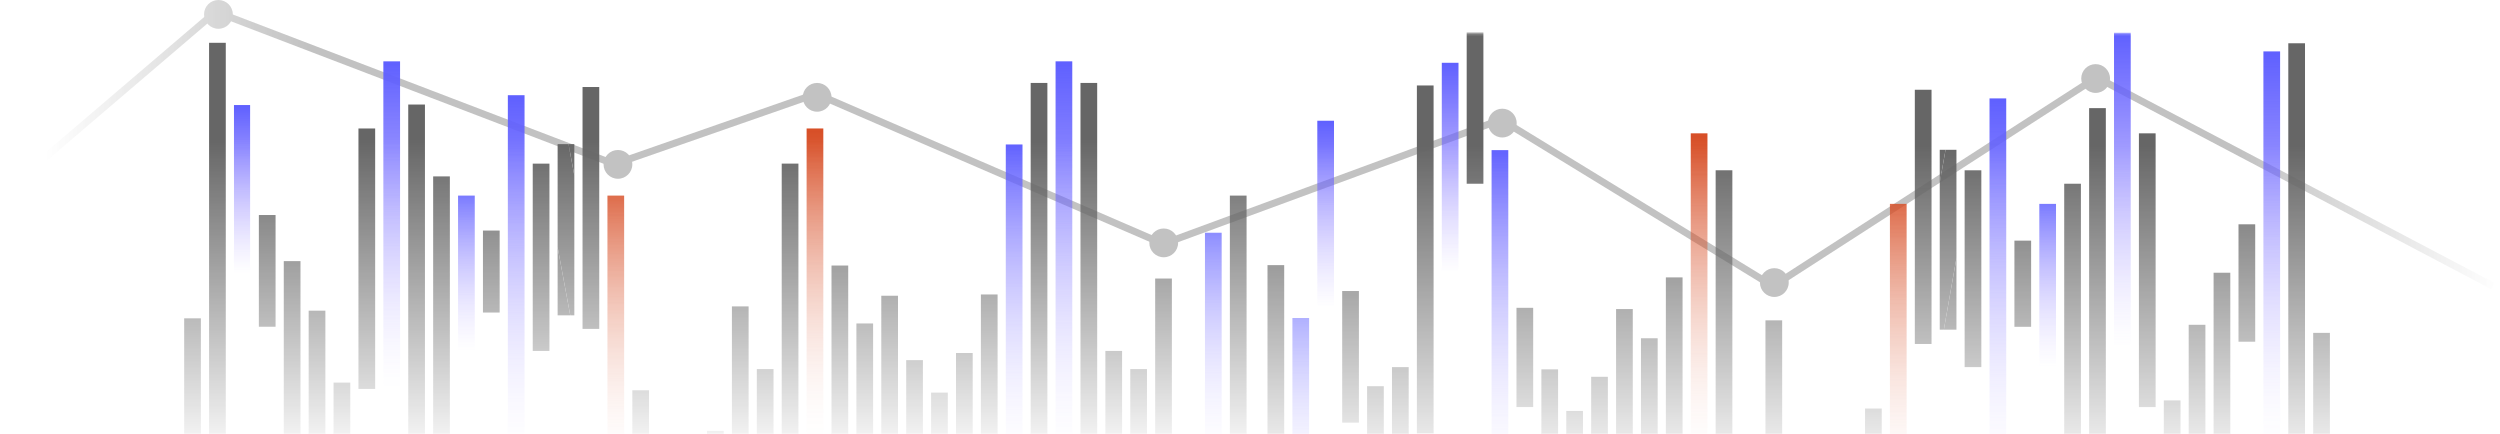 <svg width="1066" height="185" viewBox="0 0 1066 185" fill="none" xmlns="http://www.w3.org/2000/svg">
<g opacity="0.4">
<mask id="mask0_1831_8744" style="mask-type:alpha" maskUnits="userSpaceOnUse" x="3" y="-4" width="1063" height="159">
<path d="M3 -4H1066V155H3V-4Z" fill="url(#paint0_linear_1831_8744)"/>
</mask>
<g mask="url(#mask0_1831_8744)">
<path fill-rule="evenodd" clip-rule="evenodd" d="M91.704 3.281L2.026 79.859L3.974 82.141L92.297 6.719L261.977 71.597L347.942 41.609L495.956 105.615L639.837 52.659L756.021 123.771L894.077 34.736L1062.3 123.327L1063.7 120.673L893.924 31.265L755.979 120.229L640.164 49.342L496.045 102.385L348.059 38.391L262.024 68.403L91.704 3.281Z" fill="#666666"/>
<path d="M646.709 52.483C646.709 55.872 643.962 58.619 640.573 58.619C637.185 58.619 634.438 55.872 634.438 52.483C634.438 49.094 637.185 46.347 640.573 46.347C643.962 46.347 646.709 49.094 646.709 52.483Z" fill="#666666"/>
<path d="M762.709 120.483C762.709 123.872 759.962 126.619 756.573 126.619C753.185 126.619 750.438 123.872 750.438 120.483C750.438 117.094 753.185 114.347 756.573 114.347C759.962 114.347 762.709 117.094 762.709 120.483Z" fill="#666666"/>
<path d="M899.709 33.483C899.709 36.872 896.962 39.619 893.573 39.619C890.185 39.619 887.438 36.872 887.438 33.483C887.438 30.094 890.185 27.347 893.573 27.347C896.962 27.347 899.709 30.094 899.709 33.483Z" fill="#666666"/>
<path d="M269.625 70.089C269.625 73.478 266.878 76.225 263.489 76.225C260.101 76.225 257.354 73.478 257.354 70.089C257.354 66.701 260.101 63.954 263.489 63.954C266.878 63.954 269.625 66.701 269.625 70.089Z" fill="#666666"/>
<path d="M354.553 41.497C354.553 44.886 351.806 47.633 348.417 47.633C345.028 47.633 342.281 44.886 342.281 41.497C342.281 38.108 345.028 35.361 348.417 35.361C351.806 35.361 354.553 38.108 354.553 41.497Z" fill="#666666"/>
<path d="M502.344 103.563C502.344 106.952 499.597 109.699 496.208 109.699C492.819 109.699 490.072 106.952 490.072 103.563C490.072 100.174 492.819 97.427 496.208 97.427C499.597 97.427 502.344 100.174 502.344 103.563Z" fill="#666666"/>
<path d="M99.272 6.136C99.272 9.524 96.524 12.271 93.136 12.271C89.747 12.271 87 9.524 87 6.136C87 2.747 89.747 0 93.136 0C96.524 0 99.272 2.747 99.272 6.136Z" fill="#666666"/>
</g>
</g>
<mask id="mask1_1831_8744" style="mask-type:alpha" maskUnits="userSpaceOnUse" x="494" y="14" width="547" height="193">
<path d="M494.055 14.172H1040.05V207H494.055V14.172Z" fill="url(#paint1_linear_1831_8744)"/>
</mask>
<g mask="url(#mask1_1831_8744)">
<g clip-path="url(#clip0_1831_8744)">
<path d="M993.468 141.941H986.344V205.441H993.468V141.941Z" fill="#666666"/>
<path d="M982.853 18.451H975.729V208.162H982.853V18.451Z" fill="#666666"/>
<path d="M972.237 21.919H965.113V196.389H972.237V21.919Z" fill="url(#paint2_linear_1831_8744)"/>
<path d="M961.622 95.644H954.498V145.708H961.622V95.644Z" fill="#666666"/>
<path d="M950.999 116.3H943.875V263.038H950.999V116.3Z" fill="#666666"/>
<path d="M940.384 138.503H933.26V202.962H940.384V138.503Z" fill="#666666"/>
<path d="M929.771 170.733H922.646V254.272H929.771V170.733Z" fill="#666666"/>
<path d="M919.156 56.855H912.031V173.583H919.156V56.855Z" fill="#666666"/>
<path d="M908.54 13.882H901.416V147.914H908.54V13.882Z" fill="url(#paint3_linear_1831_8744)"/>
<path d="M897.925 46.111H890.801V202.962H897.925V46.111Z" fill="#666666"/>
<path d="M887.302 78.341H880.178V202.002H887.302V78.341Z" fill="#666666"/>
<path d="M876.687 86.936H869.562V156.537H876.687V86.936Z" fill="url(#paint4_linear_1831_8744)"/>
<path d="M866.071 102.606H858.947V139.348H866.071V102.606Z" fill="#666666"/>
<path d="M855.456 41.943H848.332V218.719H855.456V41.943Z" fill="url(#paint5_linear_1831_8744)"/>
<path d="M844.843 72.611H837.719V156.537H844.843V72.611Z" fill="#666666"/>
<path d="M829.576 63.869L827.104 77.938V63.869H829.576Z" fill="#666666"/>
<path d="M834.228 110.032L828.849 140.584H827.104V77.938L829.576 63.869H834.228V110.032Z" fill="#666666"/>
<path d="M828.85 140.584L834.228 110.032V140.584H828.85Z" fill="#666666"/>
<path d="M823.605 38.275H816.48V146.667H823.605V38.275Z" fill="#666666"/>
<path d="M812.989 86.936H805.865V226.898H812.989V86.936Z" fill="url(#paint6_linear_1831_8744)"/>
<path d="M802.374 174.185H795.25V263.039H802.374V174.185Z" fill="#666666"/>
<path d="M759.915 136.598H752.791V310.051H759.915V136.598Z" fill="#666666"/>
<path d="M738.677 72.611H731.553V285.871H738.677V72.611Z" fill="#666666"/>
<path d="M728.062 56.855H720.938V200.9H728.062V56.855Z" fill="url(#paint7_linear_1831_8744)"/>
<path d="M717.446 118.277H710.322V197.82H717.446V118.277Z" fill="#666666"/>
<path d="M706.831 144.233H699.707V237.67H706.831V144.233Z" fill="#666666"/>
<path d="M696.218 131.799H689.094V221.298H696.218V131.799Z" fill="#666666"/>
<path d="M685.595 160.663H678.471V240.205H685.595V160.663Z" fill="#666666"/>
<path d="M674.98 175.216H667.855V218.719H674.98V175.216Z" fill="#666666"/>
<path d="M664.364 157.483H657.24V230.895H664.364V157.483Z" fill="#666666"/>
<path d="M653.749 131.255H646.625V173.569H653.749V131.255Z" fill="#666666"/>
<path d="M643.134 64.017H636.01V229.648H643.134V64.017Z" fill="url(#paint8_linear_1831_8744)"/>
<path d="M632.519 7.722H625.395V78.341H632.519V7.722Z" fill="#666666"/>
<path d="M621.905 26.773H614.781V116.3H621.905V26.773Z" fill="url(#paint9_linear_1831_8744)"/>
<path d="M611.282 36.442H604.158V184.813H611.282V36.442Z" fill="#666666"/>
<path d="M600.667 156.537H593.543V189.669H600.667V156.537Z" fill="#666666"/>
<path d="M590.052 164.673H582.928V218.719H590.052V164.673Z" fill="#666666"/>
<path d="M579.437 124.093H572.312V180.201H579.437V124.093Z" fill="#666666"/>
<path d="M568.821 51.483H561.697V131.255H568.821V51.483Z" fill="url(#paint10_linear_1831_8744)"/>
<path d="M558.206 135.609H551.082V248.485H558.206V135.609Z" fill="url(#paint11_linear_1831_8744)"/>
<path d="M547.585 113.049H540.461V237.742H547.585V113.049Z" fill="#666666"/>
</g>
</g>
<mask id="mask2_1831_8744" style="mask-type:alpha" maskUnits="userSpaceOnUse" x="31" y="14" width="547" height="184">
<path d="M577.945 14.172H31.945V197.636H577.945V14.172Z" fill="url(#paint12_linear_1831_8744)"/>
</mask>
<g mask="url(#mask2_1831_8744)">
<g clip-path="url(#clip1_1831_8744)">
<path d="M78.532 135.736H85.656V196.152H78.532V135.736Z" fill="#666666"/>
<path d="M89.147 18.244H96.272V198.742H89.147V18.244Z" fill="#666666"/>
<path d="M99.764 44.791H106.646V116.513H99.764V44.791Z" fill="url(#paint13_linear_1831_8744)"/>
<path d="M110.378 91.689H117.502V139.321H110.378V91.689Z" fill="#666666"/>
<path d="M121.001 111.341H128.125V250.953H121.001V111.341Z" fill="#666666"/>
<path d="M131.616 132.465H138.74V193.794H131.616V132.465Z" fill="#666666"/>
<path d="M142.229 163.13H149.354V242.612H142.229V163.13Z" fill="#666666"/>
<path d="M152.844 54.782H159.969V165.842H152.844V54.782Z" fill="#666666"/>
<path d="M163.462 26.162H170.586V165.829H163.462V26.162Z" fill="url(#paint14_linear_1831_8744)"/>
<path d="M174.075 44.56H181.199V193.794H174.075V44.56Z" fill="#666666"/>
<path d="M184.698 75.225H191.822V192.881H184.698V75.225Z" fill="#666666"/>
<path d="M195.313 83.402H202.438V149.624H195.313V83.402Z" fill="url(#paint15_linear_1831_8744)"/>
<path d="M205.929 98.312H213.053V133.27H205.929V98.312Z" fill="#666666"/>
<path d="M216.544 40.595H223.668V208.786H216.544V40.595Z" fill="url(#paint16_linear_1831_8744)"/>
<path d="M227.157 69.773H234.281V149.624H227.157V69.773Z" fill="#666666"/>
<path d="M242.424 61.456L244.896 74.842V61.456H242.424Z" fill="#666666"/>
<path d="M237.772 105.377L243.151 134.445H244.896V74.842L242.424 61.456H237.772V105.377Z" fill="#666666"/>
<path d="M243.15 134.446L237.772 105.377V134.446H243.15Z" fill="#666666"/>
<path d="M248.395 37.105H255.52V140.234H248.395V37.105Z" fill="#666666"/>
<path d="M259.011 83.402H266.135V216.568H259.011V83.402Z" fill="url(#paint17_linear_1831_8744)"/>
<path d="M269.626 166.415H276.75V250.953H269.626V166.415Z" fill="#666666"/>
<path d="M301.47 183.709H308.594V306.872H301.47V183.709Z" fill="#666666"/>
<path d="M312.085 130.653H319.209V295.682H312.085V130.653Z" fill="#666666"/>
<path d="M322.708 157.365H329.832V282.067H322.708V157.365Z" fill="#666666"/>
<path d="M333.323 69.773H340.447V272.677H333.323V69.773Z" fill="#666666"/>
<path d="M343.938 54.782H351.062V191.832H343.938V54.782Z" fill="url(#paint18_linear_1831_8744)"/>
<path d="M354.554 113.222H361.678V188.902H354.554V113.222Z" fill="#666666"/>
<path d="M365.169 137.917H372.293V226.817H365.169V137.917Z" fill="#666666"/>
<path d="M375.782 126.087H382.906V211.239H375.782V126.087Z" fill="#666666"/>
<path d="M386.405 153.549H393.529V229.229H386.405V153.549Z" fill="#666666"/>
<path d="M397.02 167.396H404.145V208.786H397.02V167.396Z" fill="#666666"/>
<path d="M407.636 150.523H414.76V220.37H407.636V150.523Z" fill="#666666"/>
<path d="M418.251 125.569H425.375V219.185H418.251V125.569Z" fill="#666666"/>
<path d="M428.866 61.596H435.99V219.184H428.866V61.596Z" fill="url(#paint19_linear_1831_8744)"/>
<path d="M439.481 35.361H446.605V220.371H439.481V35.361Z" fill="#666666"/>
<path d="M450.095 26.162H457.219V211.239H450.095V26.162Z" fill="url(#paint20_linear_1831_8744)"/>
<path d="M460.718 35.361H467.842V216.568H460.718V35.361Z" fill="#666666"/>
<path d="M471.333 149.624H478.457V216.568H471.333V149.624Z" fill="#666666"/>
<path d="M481.948 157.365H489.072V208.786H481.948V157.365Z" fill="#666666"/>
<path d="M492.563 118.755H499.688V220.37H492.563V118.755Z" fill="#666666"/>
<path d="M513.794 99.252H520.918V208.786H513.794V99.252Z" fill="url(#paint21_linear_1831_8744)"/>
<path d="M524.415 83.402H531.539V202.04H524.415V83.402Z" fill="#666666"/>
</g>
</g>
<defs>
<linearGradient id="paint0_linear_1831_8744" x1="1066" y1="22.137" x2="18.999" y2="20.301" gradientUnits="userSpaceOnUse">
<stop stop-color="#666666" stop-opacity="0"/>
<stop offset="0.106" stop-color="#666666"/>
<stop offset="0.892" stop-color="#666666"/>
<stop offset="1" stop-color="#666666" stop-opacity="0"/>
</linearGradient>
<linearGradient id="paint1_linear_1831_8744" x1="767.055" y1="62.379" x2="767.055" y2="207" gradientUnits="userSpaceOnUse">
<stop/>
<stop offset="1" stop-opacity="0"/>
</linearGradient>
<linearGradient id="paint2_linear_1831_8744" x1="968.675" y1="21.919" x2="968.675" y2="196.389" gradientUnits="userSpaceOnUse">
<stop stop-color="#5F60FF"/>
<stop offset="1" stop-color="#7B61FF" stop-opacity="0"/>
</linearGradient>
<linearGradient id="paint3_linear_1831_8744" x1="904.978" y1="13.882" x2="904.978" y2="147.914" gradientUnits="userSpaceOnUse">
<stop stop-color="#5F60FF"/>
<stop offset="1" stop-color="#7B61FF" stop-opacity="0"/>
</linearGradient>
<linearGradient id="paint4_linear_1831_8744" x1="873.125" y1="86.936" x2="873.125" y2="156.537" gradientUnits="userSpaceOnUse">
<stop stop-color="#5F60FF"/>
<stop offset="1" stop-color="#7B61FF" stop-opacity="0"/>
</linearGradient>
<linearGradient id="paint5_linear_1831_8744" x1="851.894" y1="41.943" x2="851.894" y2="218.719" gradientUnits="userSpaceOnUse">
<stop stop-color="#5F60FF"/>
<stop offset="1" stop-color="#7B61FF" stop-opacity="0"/>
</linearGradient>
<linearGradient id="paint6_linear_1831_8744" x1="809.427" y1="86.936" x2="809.427" y2="226.898" gradientUnits="userSpaceOnUse">
<stop stop-color="#D74E26"/>
<stop offset="1" stop-color="#D74E26" stop-opacity="0"/>
</linearGradient>
<linearGradient id="paint7_linear_1831_8744" x1="724.5" y1="56.855" x2="724.5" y2="200.9" gradientUnits="userSpaceOnUse">
<stop stop-color="#D74E26"/>
<stop offset="1" stop-color="#D74E26" stop-opacity="0"/>
</linearGradient>
<linearGradient id="paint8_linear_1831_8744" x1="639.572" y1="64.017" x2="639.572" y2="229.648" gradientUnits="userSpaceOnUse">
<stop stop-color="#5F60FF"/>
<stop offset="1" stop-color="#7B61FF" stop-opacity="0"/>
</linearGradient>
<linearGradient id="paint9_linear_1831_8744" x1="618.343" y1="26.773" x2="618.343" y2="116.3" gradientUnits="userSpaceOnUse">
<stop stop-color="#5F60FF"/>
<stop offset="1" stop-color="#7B61FF" stop-opacity="0"/>
</linearGradient>
<linearGradient id="paint10_linear_1831_8744" x1="565.259" y1="51.483" x2="565.259" y2="131.255" gradientUnits="userSpaceOnUse">
<stop stop-color="#5F60FF"/>
<stop offset="1" stop-color="#7B61FF" stop-opacity="0"/>
</linearGradient>
<linearGradient id="paint11_linear_1831_8744" x1="554.644" y1="135.609" x2="554.644" y2="248.485" gradientUnits="userSpaceOnUse">
<stop stop-color="#5F60FF"/>
<stop offset="1" stop-color="#7B61FF" stop-opacity="0"/>
</linearGradient>
<linearGradient id="paint12_linear_1831_8744" x1="304.945" y1="60.038" x2="304.945" y2="197.636" gradientUnits="userSpaceOnUse">
<stop/>
<stop offset="1" stop-opacity="0"/>
</linearGradient>
<linearGradient id="paint13_linear_1831_8744" x1="103.205" y1="44.791" x2="103.205" y2="116.513" gradientUnits="userSpaceOnUse">
<stop stop-color="#5F60FF"/>
<stop offset="1" stop-color="#7B61FF" stop-opacity="0"/>
</linearGradient>
<linearGradient id="paint14_linear_1831_8744" x1="167.024" y1="26.162" x2="167.024" y2="165.829" gradientUnits="userSpaceOnUse">
<stop stop-color="#5F60FF"/>
<stop offset="1" stop-color="#7B61FF" stop-opacity="0"/>
</linearGradient>
<linearGradient id="paint15_linear_1831_8744" x1="198.875" y1="83.402" x2="198.875" y2="149.624" gradientUnits="userSpaceOnUse">
<stop stop-color="#5F60FF"/>
<stop offset="1" stop-color="#7B61FF" stop-opacity="0"/>
</linearGradient>
<linearGradient id="paint16_linear_1831_8744" x1="220.106" y1="40.595" x2="220.106" y2="208.786" gradientUnits="userSpaceOnUse">
<stop stop-color="#5F60FF"/>
<stop offset="1" stop-color="#7B61FF" stop-opacity="0"/>
</linearGradient>
<linearGradient id="paint17_linear_1831_8744" x1="262.573" y1="83.402" x2="262.573" y2="216.568" gradientUnits="userSpaceOnUse">
<stop stop-color="#D74E26"/>
<stop offset="1" stop-color="#D74E26" stop-opacity="0"/>
</linearGradient>
<linearGradient id="paint18_linear_1831_8744" x1="347.5" y1="54.782" x2="347.5" y2="191.832" gradientUnits="userSpaceOnUse">
<stop stop-color="#D74E26"/>
<stop offset="1" stop-color="#D74E26" stop-opacity="0"/>
</linearGradient>
<linearGradient id="paint19_linear_1831_8744" x1="432.428" y1="61.596" x2="432.428" y2="219.184" gradientUnits="userSpaceOnUse">
<stop stop-color="#5F60FF"/>
<stop offset="1" stop-color="#7B61FF" stop-opacity="0"/>
</linearGradient>
<linearGradient id="paint20_linear_1831_8744" x1="453.657" y1="26.162" x2="453.657" y2="211.239" gradientUnits="userSpaceOnUse">
<stop stop-color="#5F60FF"/>
<stop offset="1" stop-color="#7B61FF" stop-opacity="0"/>
</linearGradient>
<linearGradient id="paint21_linear_1831_8744" x1="517.356" y1="99.252" x2="517.356" y2="208.786" gradientUnits="userSpaceOnUse">
<stop stop-color="#5F60FF"/>
<stop offset="1" stop-color="#7B61FF" stop-opacity="0"/>
</linearGradient>
<clipPath id="clip0_1831_8744">
<rect width="551.135" height="348.639" fill="white" transform="translate(499.189 -15.096)"/>
</clipPath>
<clipPath id="clip1_1831_8744">
<rect width="551.135" height="331.708" fill="white" transform="matrix(-1 0 0 1 572.811 -13.675)"/>
</clipPath>
</defs>
</svg>
